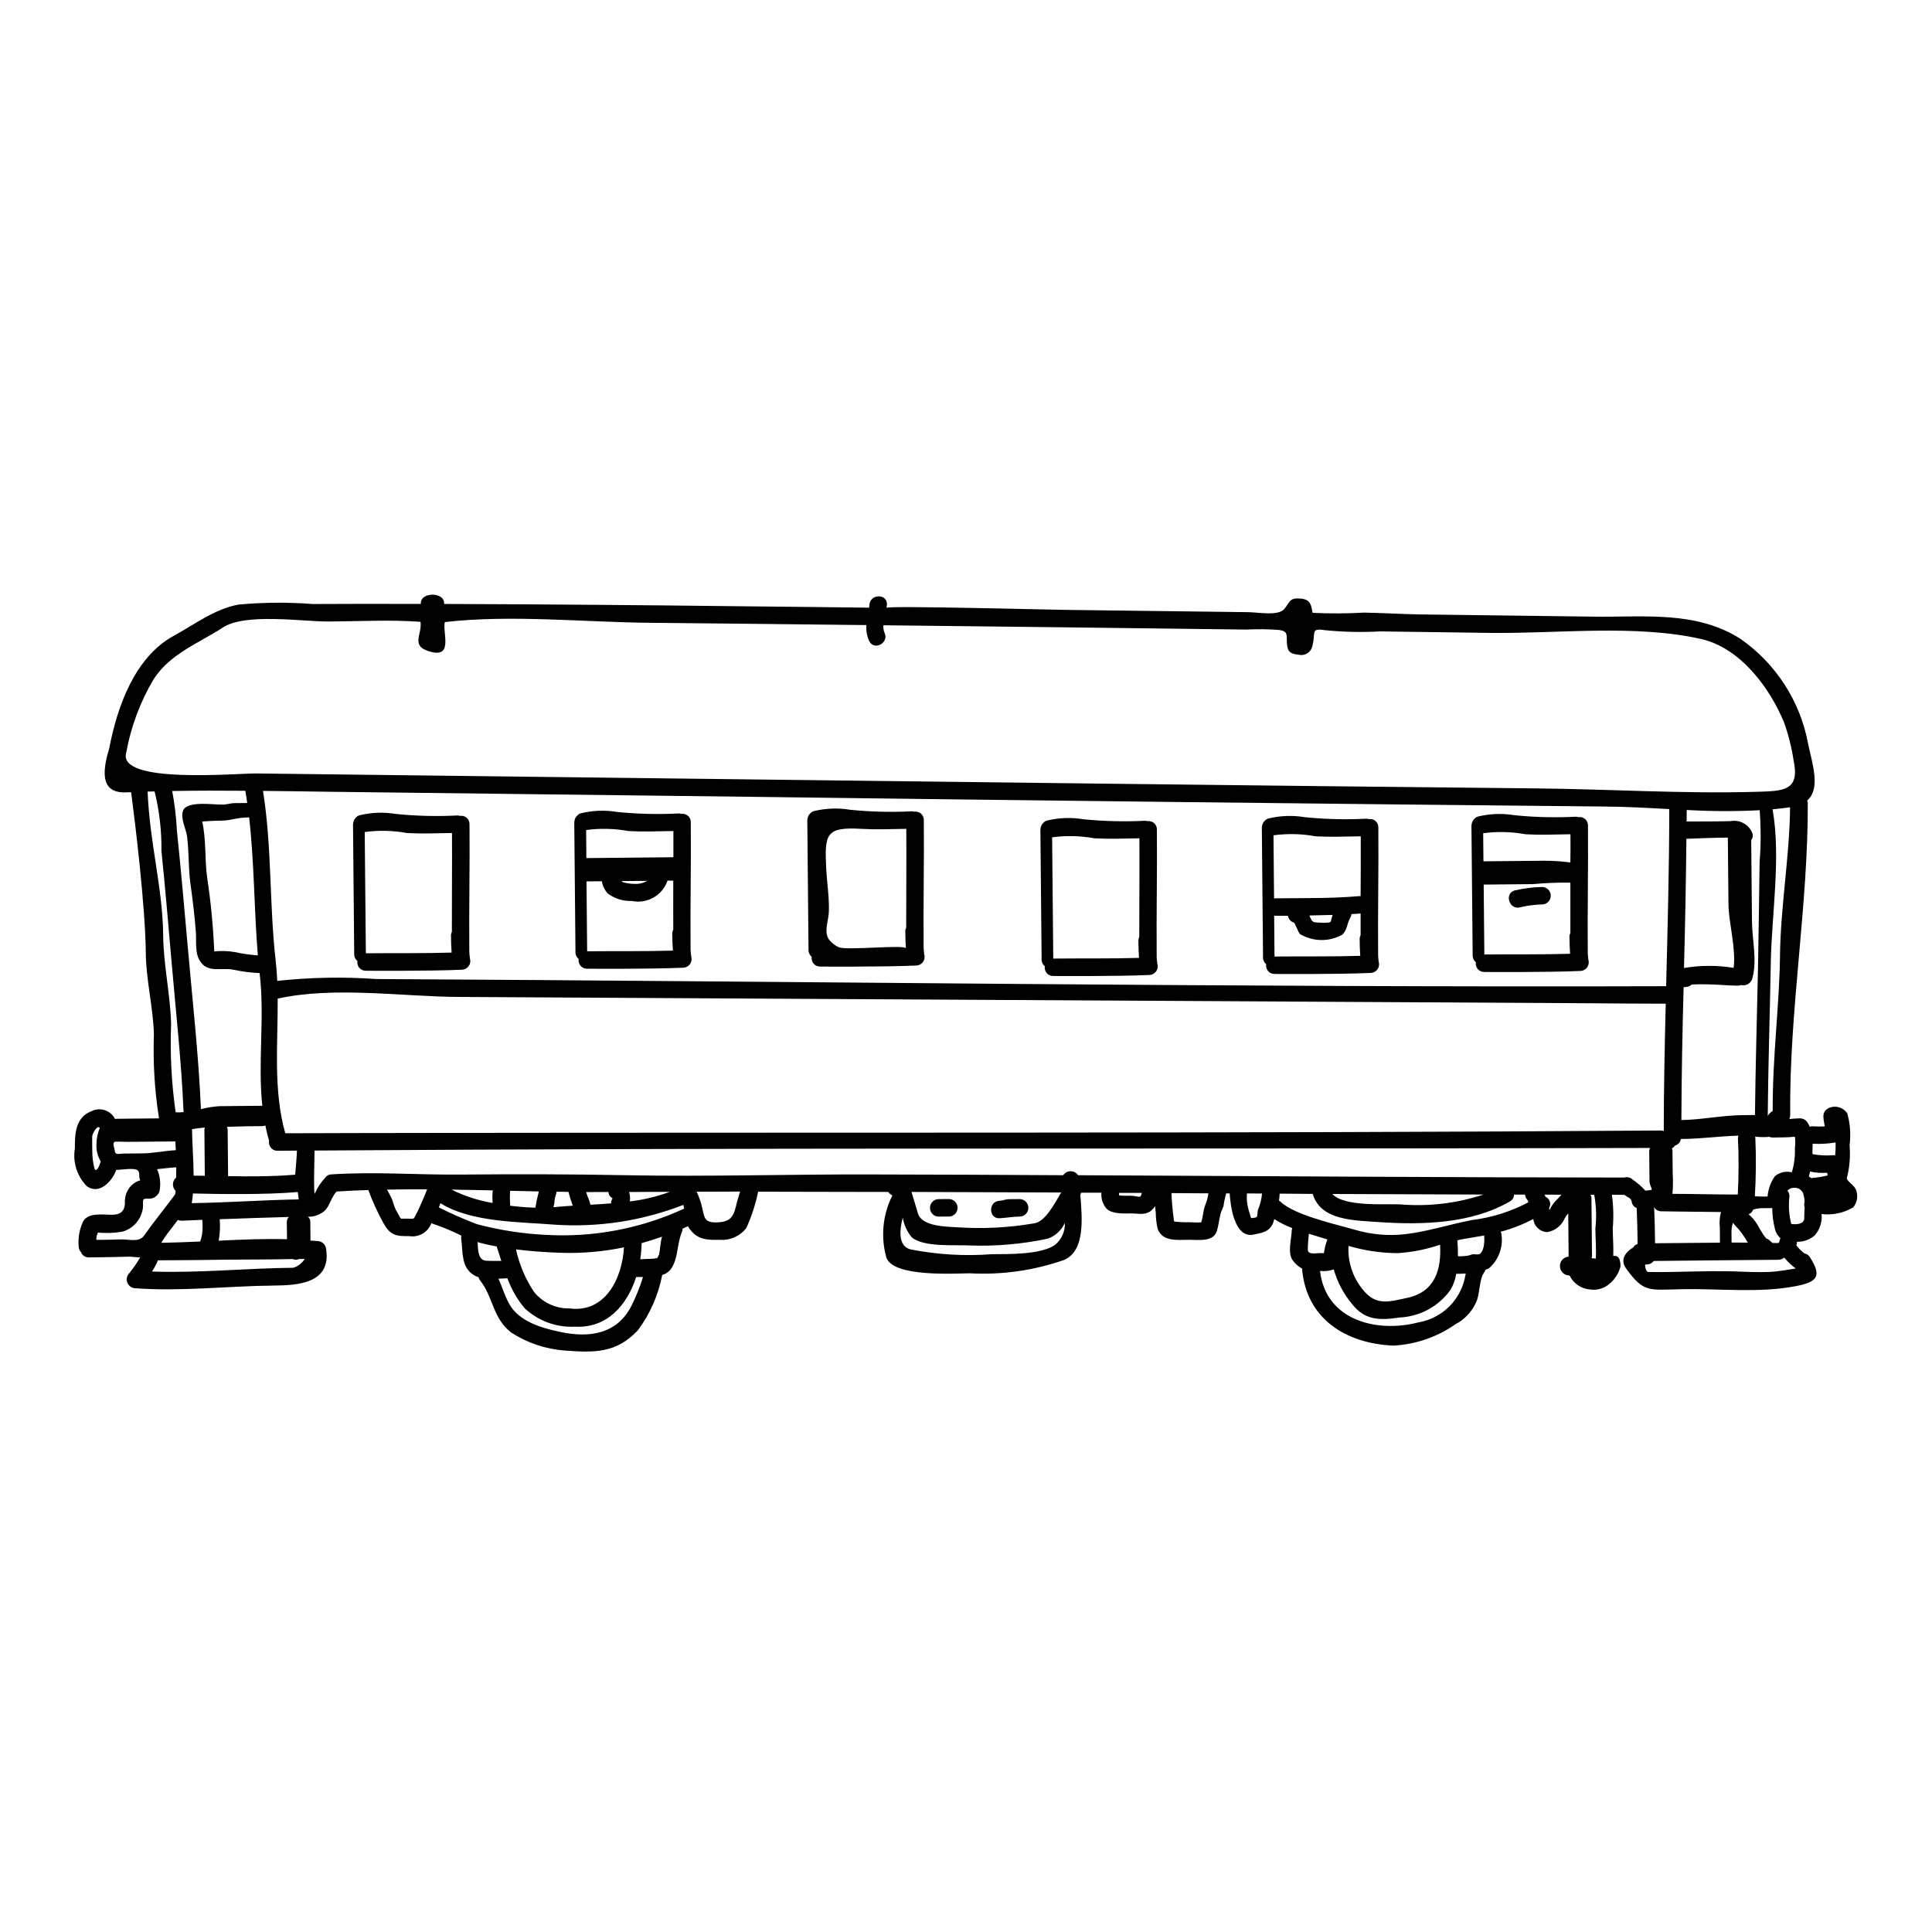 <?xml version="1.0" encoding="UTF-8"?>
<!-- Uploaded to: ICON Repo, www.iconrepo.com, Generator: ICON Repo Mixer Tools -->
<svg fill="#000000" width="800px" height="800px" version="1.1" viewBox="144 144 512 512" xmlns="http://www.w3.org/2000/svg">
 <g>
  <path d="m383.91 390.86c-0.004-0.344 0.074-0.688 0.238-0.992 0-8.738 0.086-17.477 0.031-26.215-5.117 0.078-7.898 0.227-11.945 0-9.395-0.559-9.715 1.422-9.293 10.309 0.191 3.824 0.816 7.648 0.723 11.477-0.039 2.535-1.574 5.852 0.262 7.84v0.004c0.648 0.73 1.441 1.324 2.328 1.738 2.078 0.938 17.746-0.789 17.82 0.328-0.105-1.496-0.148-2.977-0.164-4.488zm5.023 6.066c0.211 0.676 0.09 1.414-0.32 1.992-0.41 0.578-1.066 0.934-1.777 0.957-8.52 0.395-25.438 0.273-25.438 0.273-0.668 0.031-1.312-0.242-1.758-0.742-0.441-0.5-0.637-1.172-0.527-1.832-0.594-0.5-0.91-1.258-0.848-2.031-0.086-9.262-0.203-21.609-0.32-33.961-0.008-0.504 0.105-1 0.328-1.453 0-0.016 0.012-0.031 0.031-0.031 0.086-0.18 0.211-0.34 0.367-0.469 0.262-0.336 0.629-0.578 1.043-0.688 3.152-0.758 6.43-0.871 9.629-0.336 5.441 0.547 10.914 0.68 16.371 0.395 0.191 0.008 0.379 0.047 0.555 0.117 0.637-0.109 1.293 0.07 1.785 0.488 0.492 0.418 0.773 1.035 0.766 1.684 0.105 11.301-0.156 22.512-0.051 33.809 0.035 0.621 0.07 1.207 0.164 1.828z"/>
  <path d="m564.94 398.36c0.207 0.68 0.086 1.414-0.324 1.992-0.41 0.578-1.066 0.934-1.773 0.961-8.516 0.395-25.438 0.27-25.438 0.27-0.668 0.031-1.312-0.242-1.758-0.742-0.441-0.5-0.637-1.176-0.527-1.832-0.594-0.5-0.91-1.254-0.848-2.027-0.086-9.266-0.203-21.613-0.32-33.961-0.008-0.504 0.105-1.004 0.328-1.457 0-0.016 0.012-0.031 0.031-0.031 0.086-0.18 0.211-0.34 0.363-0.465 0.266-0.336 0.633-0.578 1.043-0.688 3.156-0.762 6.434-0.879 9.633-0.34 5.438 0.547 10.91 0.68 16.371 0.395 0.188 0.008 0.375 0.047 0.555 0.117 0.637-0.109 1.289 0.066 1.781 0.488 0.496 0.418 0.777 1.035 0.77 1.68 0.105 11.301-0.156 22.512-0.051 33.809 0.035 0.629 0.07 1.215 0.164 1.832zm-4.777-25.801c0.039-2.5 0.047-4.973 0.023-7.477-5.117 0.082-7.898 0.23-11.945 0-3.691-0.676-7.465-0.766-11.184-0.266 0.023 2.285 0.047 4.816 0.07 7.441l16.051-0.152c2.336-0.004 4.668 0.148 6.984 0.457zm0 18.742v-13.402 0.004c-3.309-0.039-6.613 0.094-9.91 0.395l-13.059 0.121c0.09 9.633 0.172 18.527 0.172 18.527 8.242-0.078 15.289 0.039 22.727-0.184-0.109-1.48-0.152-2.965-0.168-4.477-0.004-0.34 0.074-0.68 0.23-0.98z"/>
  <path d="m559.72 477.02h0.09c-0.012 0-0.09 0.152-0.09 0z"/>
  <path d="m552.63 379.06c1.277-0.012 2.324 1.016 2.336 2.293 0.012 1.277-1.016 2.324-2.293 2.336-1.93 0.043-3.852 0.289-5.734 0.73-2.863 0.922-4.422-3.543-1.574-4.434v0.004c2.383-0.559 4.82-0.871 7.266-0.93z"/>
  <path d="m509.37 398.88c0.207 0.68 0.09 1.418-0.324 1.996-0.41 0.578-1.066 0.934-1.777 0.961-8.516 0.395-25.438 0.27-25.438 0.27-0.668 0.031-1.312-0.242-1.754-0.742-0.445-0.5-0.637-1.176-0.523-1.832-0.59-0.5-0.902-1.258-0.836-2.027-0.082-9.262-0.199-21.613-0.316-33.961-0.008-0.504 0.102-1.004 0.324-1.457 0-0.016 0.016-0.031 0.031-0.031 0.086-0.18 0.211-0.336 0.367-0.465 0.262-0.336 0.629-0.578 1.043-0.688 3.152-0.762 6.43-0.875 9.629-0.34 5.438 0.547 10.91 0.68 16.367 0.395 0.191 0.008 0.383 0.047 0.559 0.117 0.637-0.109 1.293 0.066 1.785 0.488 0.492 0.418 0.773 1.035 0.766 1.68 0.105 11.301-0.16 22.512-0.055 33.809 0.02 0.629 0.055 1.215 0.152 1.828zm-4.793-17.379c0.043-5.281 0.055-10.559 0.035-15.871-5.117 0.078-7.898 0.223-11.949 0-3.688-0.676-7.457-0.766-11.176-0.266 0.043 5.004 0.102 11.117 0.152 16.703 9.262-0.09 15.129 0.043 22.566-0.582 0.125-0.012 0.25-0.008 0.371 0.016zm0 10.34v-5.801c-0.062 0.031-0.094 0.031-0.125 0.062-0.707 0.039-1.508 0.105-2.309 0.145h-0.004c-0.023 0.363-0.137 0.711-0.328 1.02-0.883 1.523-0.742 3.125-2.09 4.438-3.488 1.934-7.742 1.879-11.18-0.145-0.531-0.488-1.324-2.953-1.664-3.074-0.832-0.246-1.445-0.949-1.574-1.805h-3.641c0.059 6.176 0.098 10.805 0.098 10.805 8.246-0.074 15.285 0.043 22.727-0.18-0.109-1.48-0.152-2.961-0.164-4.477-0.004-0.352 0.086-0.699 0.258-1.004zm-7.902-3.648c0.148-0.586 0.301-1.18 0.48-1.73l-6.144 0.148c0.316 0.789 0.602 1.691 1.438 1.805 0.496 0.062 4.074 0.371 4.227-0.223z"/>
  <path d="m450.71 399.43c0.207 0.676 0.086 1.414-0.324 1.992-0.414 0.578-1.07 0.93-1.777 0.957-8.516 0.395-25.441 0.27-25.441 0.27h-0.004c-0.664 0.031-1.309-0.242-1.75-0.742-0.441-0.5-0.633-1.172-0.523-1.828-0.598-0.496-0.918-1.258-0.855-2.031-0.086-9.262-0.199-21.613-0.32-33.961h0.004c-0.008-0.504 0.102-1.004 0.324-1.457 0.004-0.012 0.012-0.023 0.023-0.027 0.09-0.18 0.215-0.336 0.367-0.465 0.262-0.336 0.629-0.578 1.043-0.688 3.156-0.758 6.434-0.875 9.633-0.34 5.438 0.547 10.906 0.68 16.367 0.395 0.191 0.008 0.379 0.047 0.559 0.117 0.637-0.109 1.289 0.066 1.781 0.488 0.496 0.418 0.773 1.035 0.77 1.684 0.105 11.297-0.16 22.512-0.055 33.809h-0.004c0.031 0.613 0.09 1.223 0.184 1.828zm-4.793-7.059c0-8.738 0.086-17.477 0.035-26.215-5.117 0.078-7.898 0.227-11.949 0h-0.004c-3.688-0.672-7.461-0.762-11.176-0.262 0.113 12.531 0.301 32.137 0.301 32.137 8.246-0.078 15.285 0.039 22.723-0.18-0.105-1.484-0.148-2.965-0.16-4.477h-0.004c-0.012-0.352 0.07-0.695 0.234-1.004z"/>
  <path d="m414.27 461.77c1.246 0.039 2.238 1.051 2.25 2.293 0.012 1.246-0.957 2.277-2.203 2.34-1.855 0-3.582 0.344-5.398 0.449-2.996 0.152-3.039-4.481-0.047-4.629 0.836-0.039 1.664-0.418 2.5-0.426z"/>
  <path d="m395.56 461.76c1.227 0.059 2.195 1.062 2.211 2.293 0.012 1.227-0.938 2.254-2.164 2.336l-2.906 0.027h0.004c-1.246-0.039-2.238-1.051-2.25-2.293-0.012-1.246 0.961-2.277 2.203-2.34z"/>
  <path d="m327.18 397.5c0.207 0.68 0.086 1.414-0.324 1.992-0.414 0.578-1.07 0.934-1.777 0.957-8.516 0.395-25.438 0.27-25.438 0.27h-0.004c-0.664 0.031-1.312-0.238-1.754-0.738-0.441-0.5-0.637-1.172-0.523-1.832-0.598-0.5-0.918-1.254-0.855-2.031-0.082-9.262-0.199-21.613-0.316-33.961h0.004c-0.012-0.5 0.098-1 0.32-1.449 0-0.02 0.012-0.039 0.031-0.039 0.09-0.18 0.215-0.336 0.371-0.461 0.262-0.34 0.629-0.582 1.043-0.691 3.152-0.758 6.43-0.875 9.629-0.336 5.438 0.543 10.906 0.676 16.363 0.391 0.195 0.004 0.383 0.047 0.562 0.121 0.637-0.113 1.289 0.066 1.785 0.484 0.492 0.418 0.773 1.035 0.766 1.684 0.105 11.297-0.164 22.512-0.055 33.805 0.027 0.613 0.082 1.227 0.172 1.836zm-4.723-26.324v-6.945c-5.117 0.078-7.902 0.227-11.953 0l-0.004-0.004c-3.688-0.672-7.457-0.762-11.172-0.262 0.02 2.281 0.043 4.812 0.066 7.438zm-0.035 19.285c0-4.383-0.023-8.738 0-13.09h-1.516c-1.34 3.922-5.391 6.234-9.449 5.394-2.289 0.09-4.539-0.602-6.379-1.969-0.84-0.902-1.387-2.039-1.574-3.258l-4.074 0.039c0.09 9.633 0.172 18.523 0.172 18.523 8.242-0.078 15.285 0.039 22.723-0.18-0.105-1.484-0.148-2.965-0.164-4.481-0.012-0.348 0.074-0.695 0.238-1zm-6.856-13.027-6.883 0.066h-0.004c0.133 0.117 0.281 0.219 0.438 0.305 0.992 0.285 2.023 0.43 3.059 0.43 1.18 0.07 2.352-0.215 3.367-0.82z"/>
  <path d="m268.54 398.03c0.207 0.68 0.086 1.414-0.324 1.992-0.41 0.578-1.066 0.934-1.777 0.961-8.516 0.395-25.441 0.273-25.441 0.273v-0.004c-0.668 0.031-1.312-0.242-1.754-0.742-0.441-0.5-0.633-1.176-0.523-1.832-0.602-0.496-0.922-1.254-0.852-2.031-0.086-9.262-0.199-21.609-0.316-33.961-0.012-0.5 0.102-1 0.324-1.449 0-0.02 0.012-0.031 0.031-0.031 0.086-0.184 0.211-0.344 0.367-0.469 0.262-0.34 0.629-0.582 1.043-0.691 3.152-0.758 6.43-0.871 9.629-0.332 5.438 0.547 10.91 0.676 16.367 0.391 0.191 0.008 0.379 0.051 0.559 0.121 0.637-0.113 1.293 0.066 1.785 0.484 0.492 0.418 0.773 1.035 0.766 1.684 0.105 11.301-0.16 22.512-0.055 33.809 0.035 0.648 0.07 1.23 0.172 1.828zm-4.789-7.059c-0.02-8.738 0.082-17.477 0.031-26.215-5.117 0.078-7.898 0.227-11.949 0-3.691-0.672-7.461-0.762-11.18-0.262 0.117 12.531 0.301 32.137 0.301 32.137 8.246-0.078 15.285 0.043 22.727-0.18-0.109-1.48-0.152-2.965-0.164-4.477h-0.004c-0.008-0.344 0.074-0.684 0.234-0.988z"/>
  <path d="m169.7 470.63c0.527 0-0.09 0.246-0.168 1.605v0.34c2.285 0 4.352-0.039 6.609-0.121 1.883-0.078 4.699 0.883 6.012-0.98 2.621-3.731 5.512-7.215 8.203-10.883l0.09-0.094c0.027-0.312 0.059-0.617 0.086-0.93h-0.004c-0.473-0.469-0.723-1.113-0.695-1.781 0.031-0.664 0.34-1.285 0.848-1.711 0-0.926 0.043-1.82 0.035-2.715-1.727 0.078-3.394 0.312-5.09 0.48h0.004c0.797 1.844 1.023 3.887 0.648 5.859-0.406 1.191-1.531 1.984-2.785 1.969-2.102-0.164-1.449 0.414-1.617 2.426h-0.004c-0.379 3.019-2.539 5.516-5.473 6.32-2.215 0.367-4.469 0.441-6.699 0.215zm136.62-8.996c-0.031-0.031-0.031-0.09-0.066-0.152-0.605-0.305-0.988-0.918-1-1.594-1.969 0-3.938 0-5.93 0.023 0.23 0.754 0.504 1.492 0.824 2.215 0.125 0.367 0.223 0.789 0.32 1.137 1.82-0.078 3.641-0.215 5.492-0.359-0.039-0.453 0.09-0.902 0.359-1.27zm188.85-150.62c-3.961-0.641-2.465 0.672-3.328 3.957h-0.004c-0.109 0.844-0.574 1.602-1.273 2.086-0.703 0.484-1.578 0.648-2.406 0.449-2.254-0.227-2.973-0.84-3.117-3.059-0.113-2.281 0.34-3.148-2.07-3.504-2.879-0.219-5.773-0.254-8.66-0.102-32.051-0.41-64.113-0.793-96.188-1.141-0.074 0.637 0.004 1.285 0.234 1.883 1.418 2.641-2.547 4.992-3.961 2.383-0.648-1.344-0.922-2.84-0.785-4.328h-1.18c-18.594-0.195-37.211-0.426-55.832-0.59-17.848-0.141-37.039-2.215-54.711-0.195-0.711 2.879 2.504 9.977-4.438 7.668-4.582-1.504-1.523-4.465-2.016-7.734-8.066-0.602-16.398-0.121-24.484-0.078-6.981 0-21.879-2.293-27.867 1.574-6.477 4.227-14.074 6.953-18.43 13.82v-0.004c-3.523 5.965-5.961 12.512-7.195 19.332-2.488 8.449 29.199 5.473 34.57 5.543 75.066 0.906 150.12 1.809 225.17 2.711 37.98 0.449 75.973 0.867 113.98 1.25 19.328 0.188 38.887 1.457 58.184 0.906 7.219-0.219 11.699-0.137 9.953-8.398h-0.004c-0.52-3.422-1.367-6.781-2.535-10.039-3.789-9.168-11.574-19.68-21.879-22.043-17.453-3.973-38.117-1.402-55.961-1.637-9.73-0.125-19.488-0.25-29.215-0.395-4.848 0.266-9.707 0.16-14.539-0.316zm140.86 148.86v0.004c0.375 1.426 0.035 2.949-0.914 4.082-2.523 1.504-5.469 2.129-8.383 1.777 0.219 2.078-0.461 4.152-1.863 5.699-1.301 1.109-2.969 1.695-4.676 1.648 0.012 0.164 0.012 0.332 0 0.496-0.035 0.148-0.082 0.297-0.148 0.434 0.605 0.805 1.32 1.523 2.117 2.141 0.621 0.121 1.16 0.496 1.492 1.035 3.348 5.188 1.758 6.594-3.816 7.664-9.648 1.852-20.074 0.617-29.852 0.789-9.105 0.176-10.301 1.055-15.055-5.481-1.719-2.363-0.102-4.379 1.922-5.606h-0.004c0.234-0.441 0.648-0.762 1.133-0.879-0.035-3.984-0.117-6.324-0.238-9.535-0.797-0.301-1.328-1.051-1.348-1.902-0.07-0.059-0.125-0.133-0.156-0.215-0.156-0.492-0.84-0.762-1.242-1.008-0.184-0.121-0.344-0.242-0.496-0.367-1.113-0.02-2.227 0-3.332-0.027h-0.004c0.414 2.953 0.492 5.945 0.23 8.918 0.023 2.41 0.23 4.91 0.133 7.316 1.723-0.297 1.93 1.496 1.91 2.82v0.004c-0.441 1.676-1.371 3.184-2.676 4.328-1.426 1.387-3.418 2.019-5.383 1.719-2.332-0.176-4.394-1.582-5.414-3.688-0.07 0.004-0.141-0.008-0.211-0.027-1.316-0.074-2.348-1.16-2.359-2.477-0.016-1.32 0.996-2.422 2.312-2.523 0 0.152 0.059 0 0.09 0h-0.09c-0.023-2.41-0.062-6.731-0.109-11.453-0.359 0.41-0.676 0.859-0.945 1.332-0.812 1.926-2.562 3.297-4.625 3.625-1.934-0.059-3.516-1.555-3.676-3.484-2.746 1.465-5.652 2.602-8.66 3.387 0.035 0.184 0.188 0.367 0.191 0.582 0.539 3.336-0.645 6.715-3.148 8.984-0.316 0.227-0.668 0.395-1.043 0.504-0.078 0.211-0.18 0.406-0.301 0.594-1.574 2.113-1.055 6.031-2.394 8.418-1.129 2.324-2.969 4.223-5.258 5.418-4.867 3.414-10.598 5.383-16.531 5.684-12.57-0.562-23.074-7.106-24.152-20.434v0.004c-0.988-0.508-1.832-1.25-2.465-2.164-1.469-1.992-0.301-5.769-0.262-8.027h0.004c0.023-0.176 0.066-0.352 0.117-0.523-1.668-0.617-3.258-1.422-4.746-2.398-0.09 0.312-0.176 0.648-0.297 0.992-0.938 2.418-3.066 2.715-5.344 3.148-5.055 0.883-6.004-8-6.184-10.934h-0.93c-0.32 1.105-0.559 2.234-0.707 3.375-0.211 0.617-0.574 1.27-0.75 1.922-0.422 1.52-0.531 3.094-0.98 4.578-0.895 3.098-4.949 2.394-7.356 2.418-3.148 0-7.035 0.59-8.363-2.887l-0.004-0.004c-0.32-1.426-0.488-2.883-0.504-4.348-0.062-0.586-0.129-1.141-0.195-1.695-0.191 0.332-0.426 0.637-0.707 0.902-1.621 1.715-3.664 1.023-5.699 1.043-1.918 0-4.879 0.199-6.402-1.207v-0.004c-1.023-1.18-1.527-2.723-1.402-4.277h-5.336c-0.07 0.172-0.152 0.336-0.246 0.496 0.488 6.387 1.312 14.84-4.285 17.32v-0.004c-8.023 2.809-16.52 4.012-25.004 3.543-4.016 0.039-20.309 1.086-22.117-4.176-1.539-5.496-0.969-11.375 1.605-16.473-0.453-0.18-0.832-0.5-1.086-0.914h-4.328c-10.035-0.031-20.09-0.051-30.164-0.059-0.031 0.062 0 0.094-0.031 0.156h-0.004c-0.684 3.25-1.719 6.418-3.09 9.445-1.664 2.176-4.312 3.359-7.043 3.148-3.398 0.062-5.773 0.023-7.93-2.793-0.195-0.262-0.363-0.539-0.5-0.832-0.461 0.219-0.953 0.441-1.414 0.66-0.027 0.328-0.098 0.652-0.207 0.961-1.391 3.254-0.863 6.953-2.996 9.875-0.562 0.707-1.34 1.211-2.211 1.445-1.023 5.336-3.246 10.371-6.5 14.727-5.75 6.016-11.34 5.879-19.34 5.305-5.047-0.383-9.922-2.023-14.172-4.773-4.977-3.844-4.723-9.406-8.266-13.82-0.191-0.246-0.324-0.527-0.391-0.832-0.477-0.16-0.934-0.371-1.363-0.633-3.293-2.129-2.754-6.059-3.242-9.605-0.031-0.262-0.012-0.527 0.059-0.785-2.57-1.293-5.234-2.391-7.969-3.289-0.875 2.375-3.301 3.805-5.805 3.418-3.609 0.031-5.035-0.199-6.856-3.398v0.004c-1.566-2.836-2.918-5.785-4.035-8.824-2.805 0.09-5.617 0.207-8.426 0.395-1.246 1.309-1.695 3.348-2.856 4.812-1.246 1.25-2.957 1.926-4.723 1.863 0.398 0.34 0.629 0.832 0.629 1.355 0 0 0.023 2.684 0.043 4.969 0.59 0.027 1.203 0.051 1.828 0.137 1.039-0.004 1.949 0.684 2.234 1.68 1.82 9.613-7.562 10.039-13.777 10.102-12.039 0.109-24.688 1.617-36.676 0.711h0.004c-0.926-0.012-1.758-0.57-2.121-1.422-0.359-0.852-0.188-1.84 0.445-2.516 1.086-1.336 2.07-2.754 2.938-4.242-1.18 0-2.363-0.254-3.613-0.18-3.332 0.121-9.941 0.184-9.941 0.184-0.961 0.047-1.84-0.531-2.172-1.434-0.363-0.395-0.566-0.906-0.574-1.441-0.207-2.328 0.219-4.672 1.234-6.777 1.434-2.266 5.203-1.652 7.398-1.645 2.836 0.035 3.75-1.266 3.606-3.859 0.047-1.012 0.355-1.996 0.898-2.852 0.723-1.18 1.859-2.047 3.188-2.434-0.594-1.074 0.102-2.039-0.762-2.68-0.867-0.641-4.262-0.113-5.312-0.07-0.094 0-0.184-0.031-0.277-0.031-1.023 2.945-4.477 6.773-7.805 4.363-2.594-2.621-3.777-6.32-3.188-9.961 0-3.824 0.078-8.215 4.328-9.887h0.004c1.098-0.582 2.387-0.695 3.57-0.316 1.184 0.375 2.168 1.215 2.727 2.324 0.188 0 0.312-0.031 0.496-0.035l11.18-0.105c-1.168-7.367-1.621-14.828-1.355-22.277-0.188-7.086-2.078-14.398-2.144-21.504-0.113-12.258-2.824-34.582-3.887-42.664-0.438 0.035-0.867 0.039-1.266 0.043-7.871 0.395-5.781-7.387-4.527-11.723 2.09-10.891 6.691-24.086 17.105-29.773 5.59-3.047 10.773-7.086 17.121-8.266v0.004c6.547-0.605 13.129-0.656 19.68-0.152 9.539-0.055 19.113-0.055 28.652-0.02v-0.184c-0.031-2.996 6.144-3.055 6.172-0.059v0.246c26.402 0.094 52.797 0.301 79.176 0.617 11.148 0.082 22.293 0.254 33.457 0.367h0.004c0.043-0.246 0.074-0.492 0.086-0.742 0.156-2.965 4.785-3.043 4.633-0.043-0.031 0.281-0.09 0.555-0.117 0.836 0.055-0.648 43.664 0.516 47.676 0.539 16.059 0.195 32.117 0.395 48.172 0.602 2.684 0.035 8.004 1.066 9.566-0.832 1.559-1.898 1.328-3.07 4.449-2.754 2.535 0.254 2.672 1.703 3.066 3.766h-0.004c4.547 0.215 9.102 0.191 13.648-0.062 4.91 0.078 9.84 0.395 14.762 0.48l46.074 0.586c13.461 0.184 27.16-1.613 38.926 5.902v0.004c9.367 6.535 15.789 16.488 17.891 27.711 1.129 5.488 3.418 11.918-0.227 15.102l-0.004 0.004c0.09 0.203 0.141 0.422 0.156 0.645 0.102 27.418-4.922 54.852-4.66 82.656 0.012 0.383-0.07 0.766-0.234 1.113 0.926-0.07 1.855-0.172 2.777-0.18 1.512 0 2.168 1.062 2.613 2.231 0.219-0.078 0.449-0.121 0.68-0.129 1.109 0.082 2.223 0.09 3.332 0.031-0.23-1.727-1.051-3.637 0.852-4.766 1.797-0.938 4.012-0.355 5.117 1.34 0.758 2.75 0.961 5.625 0.602 8.457 0.246 2.945-0.004 5.914-0.75 8.777 0.352 1.082 2.356 1.895 2.629 3.562zm-5.578-12.328v-0.789 0.004c-2.008 0.348-4.047 0.457-6.078 0.336 0 0.926-0.078 1.855-0.066 2.715v0.031c1.84 0.359 3.723 0.457 5.59 0.289 0.145 0.008 0.293 0.039 0.43 0.09 0.094-0.887 0.137-1.781 0.137-2.672zm-2.09 7.953v0.004c-0.039-0.238-0.09-0.477-0.16-0.707-1.512 0.105-3.027-0.004-4.508-0.328-0.121 0.434-0.176 0.898-0.332 1.328 0.219 0.125 0.469 0.277 0.684 0.43v-0.004c0.098-0.035 0.203-0.059 0.309-0.066 1.355-0.109 2.699-0.332 4.019-0.664zm-6.137 7.035v0.004c0-0.605-0.078-1.207-0.234-1.789-0.199-1.238-1.336-2.102-2.582-1.969-0.656-0.02-1.289 0.258-1.719 0.758 0.344 0.418 0.531 0.941 0.535 1.48-0.297 2.457-0.137 4.945 0.473 7.344 1.453 0.199 3.457 0.059 3.441-1.574 0-0.836 0.078-1.789 0.102-2.777-0.156-0.48-0.156-0.996-0.004-1.473zm-2.574-14.242v0.004c0.129-0.887 0.152-1.789 0.066-2.684-0.055-0.117-0.098-0.242-0.125-0.371-1.914 0.23-3.938 0.16-5.769 0.207v0.004c-0.332 0.008-0.66-0.051-0.961-0.18-1.246 0.117-2.496 0.098-3.738-0.059 0 0.156 0.062 0.281 0.062 0.465h0.004c0.215 5.106 0.172 10.215-0.133 15.316 0.535 0.066 1.07 0.105 1.605 0.109h1.758c0.152-1.953 0.832-3.824 1.969-5.422 1.246-1.023 2.902-1.391 4.465-1 0.625-2.066 0.898-4.227 0.809-6.387zm0.234 31.863v0.004c-1.133-0.836-2.16-1.812-3.051-2.906-0.418 0.387-0.969 0.602-1.539 0.602-8.457 0.078-21.461 0.168-33.035 0.312-0.531 0.699-1.406 1.051-2.277 0.914-0.051 0.898 0.301 1.969 0.789 2 2.039 0.043 4.078 0.055 6.086 0 4.66-0.074 9.324-0.242 13.984-0.191 4.449 0 9.082 0.469 13.523 0.086 1.863-0.227 3.691-0.492 5.531-0.816zm-1.512-122.22c-1.512 0.227-3.055 0.395-4.625 0.535 2.242 12.594-0.207 27.762-0.461 40.266-0.238 13.648-0.699 27.301-0.82 40.98l0.004 0.008c0.309-0.543 0.766-0.988 1.312-1.281-0.047-14.957 1.75-27.465 1.934-41.051 0.133-13.094 2.543-26.359 2.668-39.453zm-2.656 114.48c0.035-0.098 0.074-0.191 0.121-0.281-0.777-0.691-1.305-1.617-1.5-2.641-0.441-1.746-0.664-3.535-0.672-5.336l-2.965 0.027c-0.719 0.039-1.434 0.172-2.125 0.395-0.188 0.562-0.621 1.008-1.18 1.215 0.898 0.758 1.668 1.66 2.277 2.664 0.395 0.703 0.789 1.445 1.258 2.148h0.004c0.254 0.445 0.547 0.867 0.875 1.262 0.125 0.148 0.219 0.309 0.281 0.367 0.738 0.055 1.402 1.18 1.77 1.18h1.395c0.059 0 0.09-0.062 0.152-0.062 0.137-0.301 0.238-0.617 0.309-0.938zm-5.406-99.895v-0.004c0.363-4.594 0.371-9.207 0.023-13.801-6.441 0.332-12.895 0.309-19.332-0.066 0 1.02-0.039 2.039-0.031 3.059 5.184-0.047 7.902 0.02 11.762-0.109v-0.004c2.402-0.406 4.758 0.922 5.652 3.188 0.234 0.629 0.121 1.336-0.297 1.859 0.07 7.191 0.137 14.355 0.203 21.551 0.047 4.91 1.457 10.512 0.051 15.254l0.004-0.004c-0.43 1.227-1.723 1.922-2.981 1.602-0.238 0.09-0.488 0.145-0.742 0.164-2.809 0-5.559-0.352-8.398-0.355-1.18-0.02-2.281-0.039-3.457 0.031-0.145-0.004-0.293 0.008-0.434 0.035-0.602 0.504-1.379 0.746-2.156 0.668-0.324 11.734-0.551 23.5-0.594 35.234 5.465-0.082 10.629-1.242 16.102-1.297l3.398-0.031c0.129-12.785 0.531-25.586 0.789-38.383 0.148-9.539 0.344-19.047 0.438-28.59zm-3.148 100.76c-0.066-0.121-0.125-0.246-0.188-0.34h-0.004c-0.637-1.113-1.371-2.164-2.191-3.148-0.531-0.551-1.027-1.133-1.527-1.742v-0.004c-0.227 0.691-0.359 1.41-0.395 2.133 0 0.957 0.027 2.594 0.031 3.117 1.508 0 2.93 0.016 4.289 0.004zm-2.606-27.578v-0.004c0.016-0.254 0.062-0.504 0.145-0.742-5.117 0.141-10.09 0.871-15.277 0.887v-0.004c-0.094 0.863-0.727 1.566-1.574 1.746-0.188 0.328-0.457 0.598-0.785 0.785 0.086 0.188 0.141 0.383 0.16 0.586 0 0 0.035 3.793 0.059 6.172 0.113 1.75 0.09 3.508-0.074 5.254 5.277 0 11.395 0.199 17.32 0.176 0.266-4.941 0.281-9.895 0.043-14.84zm-1.133-45.227c0.691-5.191-1.316-11.906-1.363-16.875-0.055-5.894-0.109-11.773-0.164-17.629-2.754 0-8.395 0.199-10.984 0.32-0.117 11.426-0.328 22.844-0.641 34.242h-0.004c4.356-0.742 8.809-0.758 13.168-0.039zm-3.406 64.906c0.027-0.062 0.09-0.125 0.117-0.184-7.285-0.059-15.84-0.191-15.84-0.191v-0.008c-0.777 0.027-1.512-0.367-1.922-1.031h-0.094c0.035 0.121 0.062 0.215 0.098 0.309 0.121 3.242 0.203 5.371 0.238 9.199l17.195-0.16c0-0.645-0.027-2.805-0.035-4.074-0.145-1.285-0.059-2.59 0.258-3.844zm-14.473-60.027c0.395-15.625 0.82-31.285 0.828-46.938-5.742-0.32-11.414-0.633-16.957-0.676-75.832-0.738-151.67-1.605-227.5-2.594-37.211-0.457-74.43-0.902-111.66-1.336-5.512-0.074-11.02-0.176-16.555-0.215 2.394 14.957 1.641 29.996 3.356 44.984 0.203 1.789 0.34 3.578 0.418 5.367h-0.004c8.746-0.949 17.562-1.113 26.336-0.492 113.89 0.602 227.83 2.254 341.74 1.898zm-0.629 38.387c0-11.242 0.25-22.516 0.52-33.754-6.691 0-13.402-0.059-20.105-0.117-66.816-0.367-133.64-0.742-200.48-1.121l-99.242-0.555c-15.035-0.074-33.062-2.871-48.02 0.449 0.082 11.949-1.223 24.188 2.004 35.676 6.051-0.027 12.07 0 18.105-0.047 115.48-0.242 230.95 0.156 346.43-0.676l-0.004-0.004c0.273 0 0.543 0.051 0.801 0.148zm-3.629 4.481c-5.746 0.023-11.48 0.035-17.199 0.035-112.26 0.246-224.5-0.121-336.73 0.648-0.031 3.426-0.184 6.762-0.09 10.234h-0.004c0.008 0.414 0.043 0.828 0.102 1.238 0.094-0.125 0.121-0.281 0.211-0.395h0.004c0.621-1.348 1.441-2.594 2.438-3.695h0.031c0.375-0.648 1.062-1.051 1.809-1.066 11.414-0.754 22.695 0.156 34.148 0.051 14.602-0.133 29.363-0.117 44 0.172 21.711 0.418 43.438-0.281 65.086-0.203 16.887 0.027 33.777 0.098 50.668 0.203 0.441-0.66 1.18-1.055 1.969-1.055 0.793 0 1.531 0.395 1.969 1.055 48.227 0.227 96.492 0.578 144.75 0.621 0.746-0.238 1.562-0.055 2.137 0.473 1.27 0.859 2.43 1.863 3.457 2.996 0.582-0.047 1.156-0.125 1.727-0.234-0.16-0.707-0.633-1.602-0.637-2.031 0-1.02 0-2.039-0.027-3.059 0-2.035-0.047-5.156-0.047-5.156v0.004c0.004-0.293 0.078-0.582 0.227-0.836zm-14.363 29.309c0.129-2.625-0.109-5.34-0.133-7.934l-0.004-0.004c0.312-2.742 0.254-5.512-0.172-8.242-0.074-0.227-0.109-0.465-0.098-0.707-0.34-0.027-0.68-0.023-1.02-0.023 0.16 0.273 0.25 0.582 0.254 0.898 0.055 6.172 0.145 15.434 0.145 15.434h0.004c-0.023 0.168-0.062 0.336-0.121 0.496zm-9.117-16.926c-1.48 0-2.992 0-4.477-0.02 0.098 0.188 0.184 0.387 0.254 0.586 0.551 0.238 0.969 0.707 1.145 1.281 0.18 0.57 0.098 1.195-0.219 1.703 0.031 0.152 0.094 0.344 0.125 0.523 0.031-0.027 0.031-0.059 0.062-0.09 0.27-0.582 0.594-1.133 0.973-1.648 0.609-0.809 1.5-1.523 2.137-2.336zm-8.75 2c-0.215-0.312-0.438-0.645 0.09-0.281-0.574-0.406-0.945-1.047-1.004-1.75h-2.906 0.004c-0.012 0.754-0.43 1.445-1.094 1.801-10.195 5.961-23.312 6.269-34.867 5.481-6.422-0.465-15.219-0.395-17.359-7.34-0.027-0.059 0-0.09 0-0.121-2.934-0.035-5.863-0.039-8.801-0.07v-0.004c-0.027 0.633-0.082 1.262-0.172 1.887 0.113 0.043 0.219 0.102 0.312 0.18 3.773 3.699 15.094 6.129 19.895 7.535h-0.004c4.309 1.27 8.828 1.656 13.289 1.141 5.828-0.672 11.895-2.644 17.688-3.746 5.223-0.645 10.285-2.242 14.93-4.711zm-12.902 13.703c1.355-0.973 1.23-3.906 1.18-4.891-1.82 0.328-3.699 0.621-5.582 0.949-0.523 0.098-1.047 0.195-1.539 0.324 0.105 1.234 0.176 2.684 0.16 4.231h0.004c0.816 0.031 1.633-0.008 2.441-0.121 0.371-0.035 1.047-0.32 1.418-0.395 0.469-0.086 1.52 0.184 1.918-0.098zm1.031-15.742c-13.383-0.062-26.742-0.09-40.113-0.152 3.121 3.461 14.168 2.586 17.934 2.754 7.496 0.637 15.039-0.25 22.18-2.613zm-4.832 21.348c0.027-0.156 0.055-0.312 0.086-0.434-0.84 0.074-1.688 0.102-2.531 0.086-0.227 1.496-0.738 2.938-1.504 4.246-3.125 4.383-8.094 7.086-13.473 7.336-5.332 0.789-9.223 0.789-12.66-3.617h0.004c-2.227-2.668-3.867-5.777-4.812-9.125-1.168 0.41-2.414 0.547-3.644 0.395 1.516 13.137 15.039 16.5 26.066 13.645h0.004c3.125-0.531 6.008-2.023 8.242-4.273s3.711-5.141 4.223-8.27zm-15.32 6.012c7.301-1.613 8.973-7.527 8.605-14.066-3.644 1.246-7.438 1.996-11.281 2.234-4.398-0.031-8.77-0.676-12.988-1.922-0.238 4.144 1.078 8.227 3.688 11.453 3.504 4.5 6.859 3.414 11.977 2.289zm-22.176-11.848c0.16-1.242 0.469-2.457 0.922-3.621-1.516-0.48-3.184-0.988-4.922-1.5-0.109 1.391-0.285 2.781-0.273 4.203s2.141 0.938 3.148 0.93h1.109zm-16.418-15.781c-1.332 0-2.656 0-3.988-0.023h0.004c-0.121 1.336-0.004 2.684 0.344 3.981 0.164 0.738 0.512 1.629 0.668 2.34h0.004c0.012 0.074 0.035 0.145 0.066 0.215 0.461-0.066 1.18-0.039 1.48-0.293 0.301-0.25 0.199-1.516 0.352-1.887l-0.004 0.004c0.59-1.379 0.957-2.844 1.09-4.336zm-14.203-0.051c-3.273-0.031-6.547-0.031-9.789-0.062 0.086 2.5 0.355 5.031 0.684 7.477v0.004c0.156 0.02 0.312 0.047 0.465 0.09 0.395 0.027 0.789 0.086 1.18 0.113 0.789 0.051 1.543 0.043 2.316 0.035 0.953 0 2.16 0.137 3.238 0.031 0.512-1.422 0.523-3.371 1.129-4.723h0.004c0.367-0.957 0.633-1.949 0.789-2.965zm-17.66-0.113c-2.008 0-4.047-0.023-6.055 0 0.035 0.211 0.035 0.434 0.066 0.645 0.035-0.004 0.07 0.008 0.094 0.031 1.234 0.141 2.441 0 3.676 0.117 0.676 0.055 1.789 0.48 1.969 0v0.004c0.121-0.254 0.211-0.523 0.266-0.797zm-21.367-0.109c-13.219-0.059-26.434-0.109-39.648-0.152 0.605 1.91 1.117 3.848 1.723 5.758 1.109 3.449 7.629 3.449 10.375 3.609 6.848 0.469 13.727 0.113 20.492-1.059 2.82-0.488 5.156-4.894 7.07-8.156zm-1.594 13.852c1.73-1.414 2.688-3.566 2.57-5.801-0.867 1.938-2.481 3.445-4.469 4.176-6.856 1.457-13.859 2.062-20.863 1.805-3.832-0.211-11.914 0.512-15.148-2.082-1.301-1.508-2.156-3.352-2.461-5.316-0.922 3.543-1.18 7.574 2.027 8.438 7.106 1.398 14.371 1.828 21.594 1.277 4.184-0.023 13.105 0.16 16.75-2.496zm-83.488-14.105c-3.828 0-7.688 0.039-11.516 0.043h-0.004c0.605 1.25 1.074 2.562 1.398 3.914 0.672 2.863 0.531 4.281 3.863 4.223 3.148-0.09 4.375-0.969 5.148-4.188 0.297-1.359 0.719-2.66 1.109-3.992zm-14.812 4.523c-0.062-0.34-0.156-0.676-0.223-0.988-10.891 4.242-22.586 6.031-34.246 5.231-9.176-0.746-21.953-0.566-30.121-5.676-0.152 0.371-0.273 0.738-0.422 1.113 3.289 1.66 6.66 3.144 10.105 4.445 5.934 1.578 12.02 2.523 18.152 2.828 12.637 0.746 25.262-1.645 36.754-6.953zm-3.805-4.441c-3.582 0-7.195 0-10.809 0.039v0.004c0.27 0.801 0.34 1.656 0.207 2.492 3.621-0.43 7.176-1.281 10.602-2.535zm-2.844 16.574c0.328-1.574 0.312-3.148 0.789-4.699-1.816 0.633-3.602 1.203-5.414 1.715l-0.004 0.004c-0.031 1.426-0.152 2.852-0.359 4.262 1.234-0.039 2.438-0.082 3.672-0.152 0.523-0.039 0.953-0.504 0.586 0.207 0.285-0.418 0.531-0.867 0.73-1.332zm-4.266 6c-0.645-0.023-1.297-0.02-1.82 0-2.363 7.371-7.656 13.656-16.305 13.152l0.004 0.004c-4.906 0.23-9.691-1.543-13.266-4.91-1.961-2.359-3.5-5.039-4.551-7.922l-2.363 0.113c0.977 2.148 1.617 4.461 2.809 6.613 2.609 4.758 8.555 6.43 13.562 7.5 7.672 1.625 15.074 0.66 18.922-7.035h0.004c1.203-2.422 2.207-4.934 3.004-7.516zm-5.043-7.871c-5.445 1.133-11.008 1.621-16.566 1.453-4.203-0.145-8.125-0.422-12.051-0.91 0.875 3.988 2.477 7.785 4.723 11.195 2.281 2.875 5.777 4.519 9.445 4.449 9.582 1.258 14-8.094 14.449-16.172zm-13.566-11.035c-0.445-1.199-0.828-2.422-1.145-3.66-1.047-0.023-2.129-0.043-3.207-0.031l-0.004-0.004c0.016 0.145 0.016 0.289 0 0.43-0.246 0.617-0.406 1.262-0.473 1.922-0.023 0.586-0.121 1.168-0.293 1.73h0.121c1.605-0.152 3.277-0.277 5-0.387zm-8.988-3.773c-2.562-0.066-5.094-0.137-7.656-0.172 0 0.059 0.031 0.121 0.031 0.184v-0.004c-0.082 1.164-0.074 2.328 0.031 3.488 0 0.09-0.059 0.184-0.059 0.281 2.363 0.289 4.637 0.48 6.734 0.523 0.23-1.449 0.535-2.887 0.914-4.305zm-9.949 18.402c-0.355-1.137-0.734-2.305-1.117-3.449l-0.004-0.004c-0.035-0.117-0.055-0.242-0.062-0.363-1.363-0.27-2.754-0.531-4.144-0.891-0.344-0.059-0.621-0.207-0.965-0.301 0.113 1.945 0.078 4.816 2.211 4.953 1.176 0.078 2.812 0.066 4.078 0.051zm-2.215-18.688c-3.672-0.09-7.348-0.145-10.992-0.203l-0.004-0.008c3.438 1.715 7.113 2.906 10.902 3.543-0.078-0.996-0.078-1.996 0-2.996 0.016-0.117 0.047-0.23 0.09-0.34zm-17.449-0.27c-3.543-0.031-7.086 0-10.629 0.066 0.348 0.645 0.719 1.289 1.035 1.938 0.602 1.18 0.789 2.555 1.457 3.691 0.316 0.551 0.625 1.102 0.91 1.688h-0.004c0.129 0.117 0.246 0.25 0.348 0.391 0.707 0 1.391-0.043 2.098 0 1.453 0.047 1.18 0.113 1.844-1.129h-0.004c0.41-0.73 0.773-1.488 1.094-2.262 0.641-1.504 1.305-2.898 1.848-4.387zm-32.434 18.457h-1.449v-0.004c-0.23 0.086-0.469 0.148-0.711 0.188-0.34 0.035-0.684-0.023-0.992-0.172-3.238 0.059-6.484 0.121-9.723 0.121-4.848 0-9.695 0.043-14.543 0.133h-0.242c-3.766 0.035-7.504 0.07-11.238 0.074v0.004c-0.426 1.039-0.953 2.035-1.574 2.973 12.355 0.441 25.191-0.883 37.477-0.996 1.234-0.41 2.289-1.23 2.992-2.324zm-1.598-15.793-0.004-0.004c-0.043-0.66-0.133-1.316-0.262-1.965-8.516 0.789-21.855 0.543-27.758 0.395-0.082 0.867-0.168 1.699-0.316 2.566 10.348-0.18 18.922-0.844 28.336-0.996zm-0.461-12.934-5.188 0.047-0.004-0.004c-0.68 0.004-1.32-0.305-1.746-0.836-0.426-0.531-0.586-1.227-0.438-1.891-0.031-0.059-0.062-0.09-0.062-0.121-0.395-1.289-0.672-2.555-0.934-3.848v-0.004c-0.238 0.086-0.488 0.141-0.738 0.164-1.969 0-5.648 0.051-9.445 0.18h-0.004c0.113 0.211 0.176 0.441 0.191 0.676 0.027 3.086 0.086 9.262 0.117 12.348-0.004 0.023-0.016 0.047-0.031 0.062 5.867 0.098 12.043 0.102 17.809-0.395 0.172-2.148 0.395-4.25 0.469-6.383zm-2.691 18.922-0.004-0.004c0.008-0.496 0.203-0.973 0.543-1.332-5.742 0.145-12.719 0.395-18.336 0.602 0 0.031 0.031 0.059 0.031 0.121v0.004c0.137 1.859 0.039 3.727-0.289 5.562 6.051-0.305 12.129-0.547 18.105-0.395v-0.988c-0.039-1.504-0.055-3.574-0.055-3.574zm-17.641-30.699 11.148-0.105c-1.219-11.473 0.645-23.254-0.664-34.727-0.031-0.156-0.035-0.281-0.066-0.434l-0.008-0.008c-2.277-0.098-4.539-0.387-6.769-0.859-2.941-0.684-6.539 0.832-8.66-1.836-1.812-2.207-1.254-5.422-1.434-8.078-0.32-4.328-0.855-8.637-1.449-12.922-0.562-4.164-0.359-8.363-0.891-12.527-0.27-1.969-1.84-4.859-1.055-6.844 1.09-2.637 7.891-1.555 10.395-1.574 1.18 0 2.156-0.395 3.328-0.395l3.273-0.031c-0.168-1.078-0.301-2.16-0.496-3.238-6.449-0.059-12.938-0.062-19.391 0.059h0.008c0.652 3.453 1.066 6.945 1.242 10.453 1.016 9.902 1.914 19.805 2.777 29.711 1.277 14.684 2.961 29.43 3.594 44.148 1.676-0.434 3.387-0.703 5.113-0.805zm9.965-39.969c-1.012-12.203-0.91-24.402-2.316-36.605-0.086 0.039-0.18 0.062-0.277 0.062-3.09 0.027-4.535 0.816-7.004 0.84-1.727 0-3.457 0.121-5.152 0.23 1.09 4.723 0.648 10.215 1.312 14.84 0.984 6.492 1.613 13.031 1.883 19.59 1.863-0.188 3.742-0.121 5.59 0.195 1.961 0.441 3.957 0.723 5.965 0.848zm-14.051 45.656h-0.312l0.004 0.004c-1.047 0.09-2.09 0.234-3.117 0.43 0 0.027 0.035 0.062 0.035 0.09 0.031 3.523 0.395 7.84 0.422 12.203 0.961 0 1.945 0 2.965 0.031-0.027-3.148-0.113-12.254-0.113-12.254l-0.004 0.004c0.023-0.168 0.062-0.336 0.121-0.492zm-0.754 28.445v0.004c0.184-1.332 0.211-2.68 0.086-4.016-3.269 0.152-5.398 0.234-5.398 0.234h-0.004c-0.367 0.004-0.738-0.066-1.082-0.203-0.855 1.148-1.738 2.332-2.625 3.422-0.633 0.848-1.223 1.727-1.766 2.641 3.402-0.062 6.852-0.188 10.312-0.344 0.203-0.562 0.363-1.137 0.477-1.723zm-6.977-32.508v0.004c0.699 0.043 1.402 0.023 2.098-0.051-0.555-13.383-2.07-26.812-3.211-40.172-0.836-9.688-1.664-19.375-2.652-29.027 0.07-5.32-0.539-10.629-1.816-15.793-0.613 0-1.23 0.039-1.852 0.047 0.594 14.043 4.004 25.434 4.125 38.125 0.07 7.656 1.906 15.793 2.102 23.445h0.004c-0.312 7.832 0.09 15.676 1.203 23.438zm0.035 10.031c-0.039-0.836-0.078-1.633-0.113-2.312l-10.234 0.094c-1.727 0.02-3.488 0.035-5.215-0.043-1.609-0.078-0.73 1.309-0.566 2.602 0.164 1.016 1.18 0.574 2.32 0.562l4.816-0.043c3.012-0.012 5.965-0.691 9.012-0.844zm-20.055 3.449c0.043-0.156 0.102-0.301 0.184-0.438-0.824-1.363-1.227-2.938-1.152-4.527-0.008-1.488 0.289-2.961 0.879-4.328-0.625-1.043-2.023 1.574-2.012 2.242 0 1.391 0 2.777 0.035 4.168 0.016 1.352 0.18 2.695 0.492 4.008 0.445 1.812 1.41-0.449 1.574-1.125z"/>
 </g>
</svg>